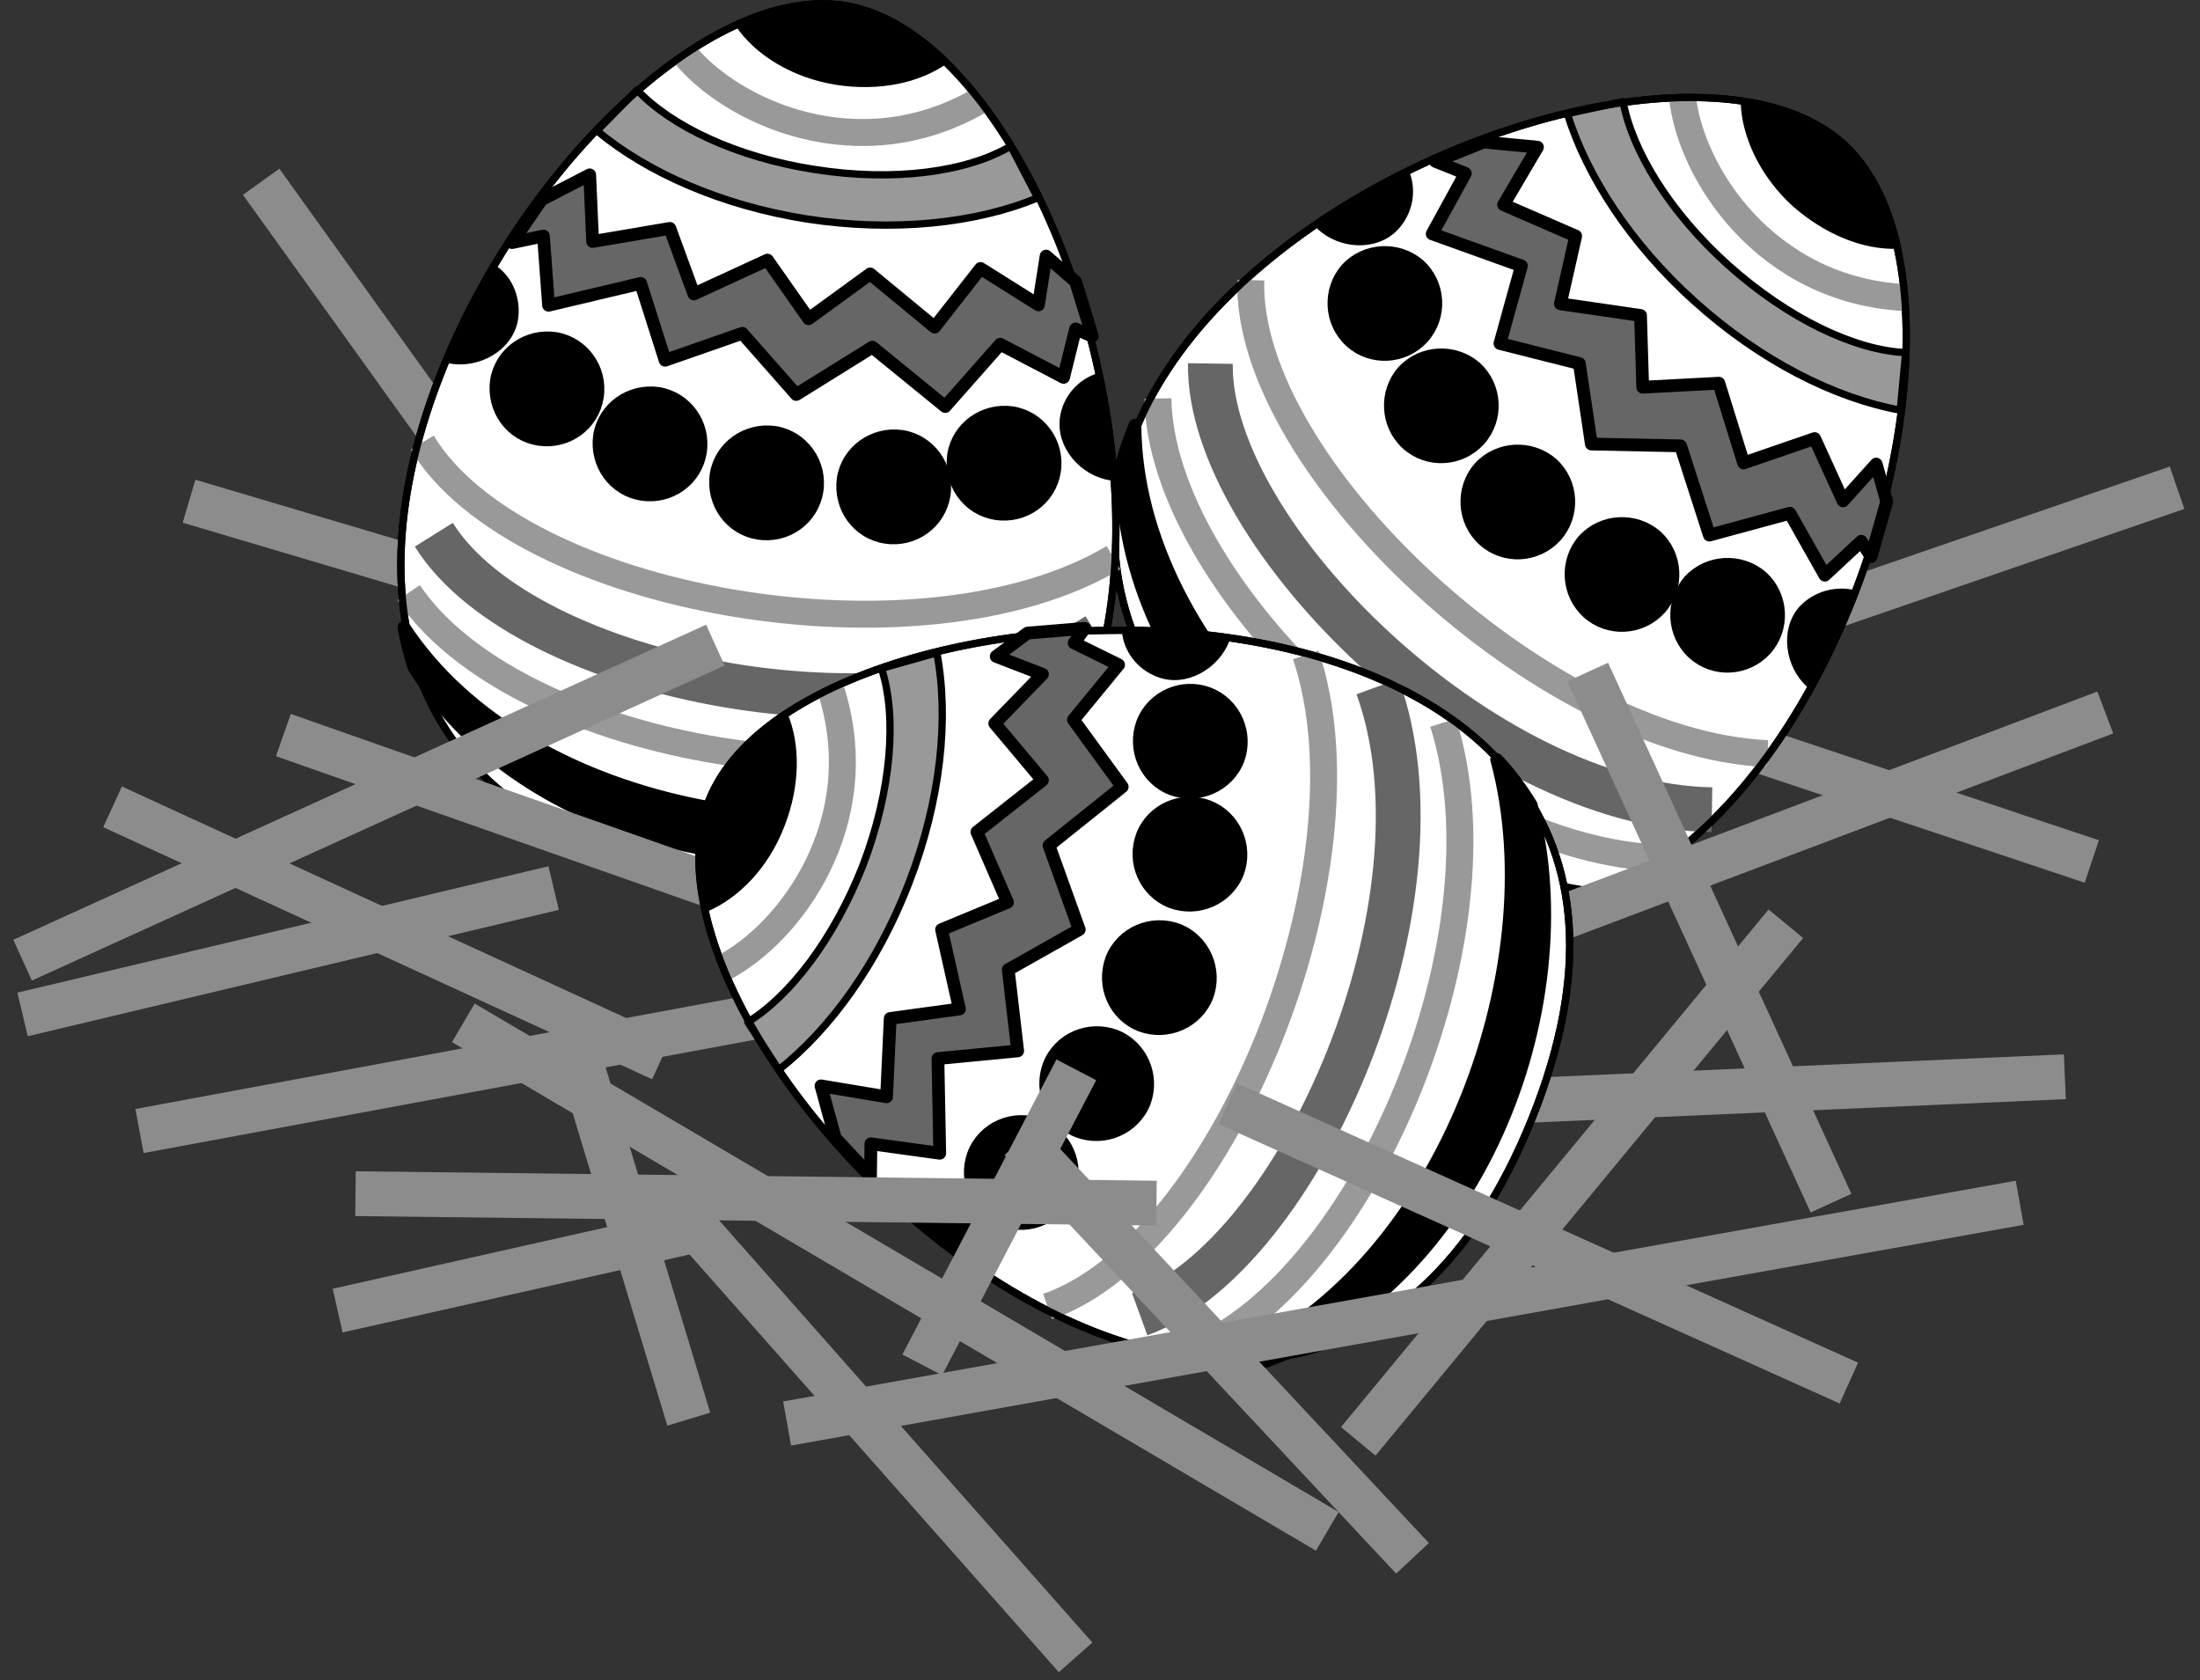 <svg xmlns="http://www.w3.org/2000/svg" xml:space="preserve" width="228.283" height="174.35" fill-rule="evenodd" stroke-linejoin="round" stroke-width="28.222" preserveAspectRatio="xMidYMid" version="1.2" viewBox="0 0 6040 4613"><rect x="0" y="0" width="6040" height="4613" fill="#333333" stroke="none"/><defs class="ClipPathGroup"><clipPath id="a" clipPathUnits="userSpaceOnUse"><path d="M0 0h21590v27940H0z"/></clipPath></defs><g class="SlideGroup"><g class="Slide" clip-path="url(#a)" transform="translate(-8490 -10808)"><g class="Page"><g class="Group"><g fill="none" class="com.sun.star.drawing.LineShape"><path d="M12392 13702h1830v200h-1830z" class="BoundingBox"/><path stroke="#8c8c8c" stroke-width="123" d="m12454 13839 1705-75"/></g><g fill="none" class="com.sun.star.drawing.LineShape"><path d="M8811 13480h2126v496H8811z" class="BoundingBox"/><path stroke="#8c8c8c" stroke-width="123" d="m8873 13913 2001-371"/></g><g fill="none" class="com.sun.star.drawing.LineShape"><path d="M12688 12616h1608v620h-1608z" class="BoundingBox"/><path stroke="#8c8c8c" stroke-width="123" d="m12750 12678 1483 495"/></g><g fill="none" class="com.sun.star.drawing.LineShape"><path d="M12861 12085h1669v657h-1669z" class="BoundingBox"/><path stroke="#8c8c8c" stroke-width="123" d="m14467 12147-1544 532"/></g><g fill="none" class="com.sun.star.drawing.LineShape"><path d="M8947 12122h1126v422H8947z" class="BoundingBox"/><path stroke="#8c8c8c" stroke-width="123" d="m9009 12184 1001 297"/></g><g fill="none" class="com.sun.star.drawing.LineShape"><path d="M9145 11245h1003v1348H9145z" class="BoundingBox"/><path stroke="#8c8c8c" stroke-width="123" d="m9207 11307 878 1223"/></g><g class="Group"><g class="com.sun.star.drawing.ClosedBezierShape"><path fill="none" d="M11540 11066h2195v2269h-2195z" class="BoundingBox"/><path fill="#fff" d="M11930 13003c1287 1191 2188-1288 1620-1801-568-510-2904 610-1620 1801z"/><path fill="none" stroke="#000" stroke-width="20" d="M11930 13003c1287 1191 2188-1288 1620-1801-568-510-2904 610-1620 1801z"/></g><g class="com.sun.star.drawing.ClosedBezierShape"><path fill="none" d="M12782 11077h951v868h-951z" class="BoundingBox"/><path fill="#999" d="M13707 11934c-180-33-383-135-564-298-176-158-297-345-350-516l153-33c25 135 128 304 288 448 165 148 349 235 488 241z"/><path fill="none" stroke="#000" stroke-width="20" d="M13707 11934c-180-33-383-135-564-298-176-158-297-345-350-516l153-33c25 135 128 304 288 448 165 148 349 235 488 241z"/></g><g class="com.sun.star.drawing.PolyPolygonShape"><path fill="none" d="M12404 11180h1285v1226h-1285z" class="BoundingBox"/><path fill="#666" d="m12563 11198 148 14-93 158 198 86-42 186 220 32 6 197 209-11 68 219 195-67 78 171 91-101 29 103-43 151-27-42-100 93-96-170-221 60-79-245-245-5-33-221-218-55 59-213-245-88 91-166-82-33z"/><path fill="none" stroke="#000" stroke-width="35" d="m12563 11198 148 14-93 158 198 86-42 186 220 32 6 197 209-11 68 219 195-67 78 171 91-101 29 103-43 151-27-42-100 93-96-170-221 60-79-245-245-5-33-221-218-55 59-213-245-88 91-166-82-33z"/></g><g class="Group"><g class="com.sun.star.drawing.ClosedBezierShape"><path fill="none" d="M12499 12028h317v317h-317z" class="BoundingBox"/><path d="M12563 12290c57 52 146 47 198-10 52-58 47-147-10-199-58-50-147-46-199 11-50 57-46 146 11 198z"/><path fill="none" stroke="#000" stroke-width="35" d="M12563 12290c57 52 146 47 198-10 52-58 47-147-10-199-58-50-147-46-199 11-50 57-46 146 11 198z"/></g></g><g class="Group"><g class="com.sun.star.drawing.ClosedBezierShape"><path fill="none" d="M12785 12227h317v317h-317z" class="BoundingBox"/><path d="M12849 12489c57 52 146 47 198-10 52-58 47-147-10-199-58-50-147-46-199 11-50 57-46 146 11 198z"/><path fill="none" stroke="#000" stroke-width="35" d="M12849 12489c57 52 146 47 198-10 52-58 47-147-10-199-58-50-147-46-199 11-50 57-46 146 11 198z"/></g></g><g class="Group"><g class="com.sun.star.drawing.ClosedBezierShape"><path fill="none" d="M13075 12339h317v317h-317z" class="BoundingBox"/><path d="M13139 12601c57 52 146 47 198-10 52-58 47-147-10-199-58-50-147-46-199 11-50 57-46 146 11 198z"/><path fill="none" stroke="#000" stroke-width="35" d="M13139 12601c57 52 146 47 198-10 52-58 47-147-10-199-58-50-147-46-199 11-50 57-46 146 11 198z"/></g></g><g class="Group"><g class="com.sun.star.drawing.ClosedBezierShape"><path fill="none" d="M12289 11764h317v317h-317z" class="BoundingBox"/><path d="M12353 12026c57 52 146 47 198-10 52-58 47-147-10-199-58-50-147-46-199 11-50 57-46 146 11 198z"/><path fill="none" stroke="#000" stroke-width="35" d="M12353 12026c57 52 146 47 198-10 52-58 47-147-10-199-58-50-147-46-199 11-50 57-46 146 11 198z"/></g></g><g class="Group"><g class="com.sun.star.drawing.ClosedBezierShape"><path fill="none" d="M12134 11483h317v317h-317z" class="BoundingBox"/><path d="M12198 11745c57 52 146 47 198-10 52-58 47-147-10-199-58-50-147-46-199 11-50 57-46 146 11 198z"/><path fill="none" stroke="#000" stroke-width="35" d="M12198 11745c57 52 146 47 198-10 52-58 47-147-10-199-58-50-147-46-199 11-50 57-46 146 11 198z"/></g></g><g fill="none" class="com.sun.star.drawing.OpenBezierShape"><path d="M11887 11540h1495v1375h-1495z" class="BoundingBox"/><path stroke="#999" stroke-width="74" d="M11924 11577c-15 507 802 1273 1419 1300"/></g><g fill="none" class="com.sun.star.drawing.OpenBezierShape"><path d="M13072 11036h688v627h-688z" class="BoundingBox"/><path stroke="#999" stroke-width="74" d="M13109 11073c21 208 228 533 613 552"/></g><g fill="none" class="com.sun.star.drawing.OpenBezierShape"><path d="M11751 11744h1502v1350h-1502z" class="BoundingBox"/><path stroke="#666" stroke-width="123" d="M11813 11806c-7 470 753 1215 1377 1225"/></g><g fill="none" class="com.sun.star.drawing.OpenBezierShape"><path d="M11632 11865h1440v1336h-1440z" class="BoundingBox"/><path stroke="#999" stroke-width="74" d="M11669 11902c8 508 751 1226 1365 1261"/></g><g class="com.sun.star.drawing.ClosedBezierShape"><path fill="none" d="M13396 12424h196v275h-196z" class="BoundingBox"/><path d="M13581 12438c-33 87-78 168-123 248-4-3 5 4 0 0-57-51-71-148-21-205 38-41 94-55 144-43z"/><path fill="none" stroke="#000" stroke-width="20" d="M13581 12438c-33 87-78 168-123 248-4-3 5 4 0 0-57-51-71-148-21-205 38-41 94-55 144-43z"/></g><g class="com.sun.star.drawing.ClosedBezierShape"><path fill="none" d="M13269 11080h440v413h-440z" class="BoundingBox"/><path d="M13698 11481c-28-116-76-213-148-278-69-61-163-96-271-113 3 90 51 196 140 277 88 77 190 117 279 114z"/><path fill="none" stroke="#000" stroke-width="20" d="M13698 11481c-28-116-76-213-148-278-69-61-163-96-271-113 3 90 51 196 140 277 88 77 190 117 279 114z"/></g><g class="com.sun.star.drawing.ClosedBezierShape"><path fill="none" d="M11552 11957h1354v1370h-1354z" class="BoundingBox"/><path d="M12887 13265c-600-61-1278-667-1281-1290-14 34-27 71-36 106-13 612 584 1163 1166 1227 52-9 102-23 151-43z"/><path fill="none" stroke="#000" stroke-width="35" d="M12887 13265c-600-61-1278-667-1281-1290-14 34-27 71-36 106-13 612 584 1163 1166 1227 52-9 102-23 151-43z"/></g><g class="com.sun.star.drawing.ClosedBezierShape"><path fill="none" d="M12103 11275h268v208h-268z" class="BoundingBox"/><path d="M12351 11286c-83 40-160 91-237 143 4 4-4-6 0 0 56 53 153 59 206 3 38-40 49-97 31-146z"/><path fill="none" stroke="#000" stroke-width="20" d="M12351 11286c-83 40-160 91-237 143 4 4-4-6 0 0 56 53 153 59 206 3 38-40 49-97 31-146z"/></g><g fill="none" class="com.sun.star.drawing.ClosedBezierShape"><path d="M11540 11066h2195v2269h-2195z" class="BoundingBox"/><path stroke="#000" stroke-width="20" d="M11930 13003c1287 1191 2188-1288 1620-1801-568-510-2904 610-1620 1801z"/></g></g><g class="Group"><g class="com.sun.star.drawing.ClosedBezierShape"><path fill="none" d="M9580 10808h1986v2443H9580z" class="BoundingBox"/><path fill="#fff" d="M10432 13216c1729 296 1132-2274 376-2393-756-118-2104 2096-376 2393z"/><path fill="none" stroke="#000" stroke-width="20" d="M10432 13216c1729 296 1132-2274 376-2393-756-118-2104 2096-376 2393z"/></g><g class="com.sun.star.drawing.ClosedBezierShape"><path fill="none" d="M10119 11045h1231v393h-1231z" class="BoundingBox"/><path fill="#999" d="M11339 11351c-168 70-395 95-635 58-233-37-437-127-575-242l110-112c94 100 274 185 486 218 219 35 421 7 540-64z"/><path fill="none" stroke="#000" stroke-width="20" d="M11339 11351c-168 70-395 95-635 58-233-37-437-127-575-242l110-112c94 100 274 185 486 218 219 35 421 7 540-64z"/></g><g class="com.sun.star.drawing.PolyPolygonShape"><path fill="none" d="M9878 11270h1630v673H9878z" class="BoundingBox"/><path fill="#666" d="m9977 11356 132-68 8 183 212-36 66 180 202-93 113 161 169-123 177 146 126-161 159 100 21-134 81 70 46 150-46-20-33 133-174-91-151 171-200-163-209 130-148-168-212 74-67-211-253 60-14-190-86 18z"/><path fill="none" stroke="#000" stroke-width="35" d="m9977 11356 132-68 8 183 212-36 66 180 202-93 113 161 169-123 177 146 126-161 159 100 21-134 81 70 46 150-46-20-33 133-174-91-151 171-200-163-209 130-148-168-212 74-67-211-253 60-14-190-86 18z"/></g><g class="Group"><g class="com.sun.star.drawing.ClosedBezierShape"><path fill="none" d="M10437 11976h317v317h-317z" class="BoundingBox"/><path d="M10572 12272c78 12 149-40 161-116 12-77-40-149-116-161-77-11-149 40-161 116-11 78 40 149 116 161z"/><path fill="none" stroke="#000" stroke-width="35" d="M10572 12272c78 12 149-40 161-116 12-77-40-149-116-161-77-11-149 40-161 116-11 78 40 149 116 161z"/></g></g><g class="Group"><g class="com.sun.star.drawing.ClosedBezierShape"><path fill="none" d="M10786 11987h317v317h-317z" class="BoundingBox"/><path d="M10921 12283c78 12 149-40 161-116 12-77-40-149-116-161-77-11-149 40-161 116-11 78 40 149 116 161z"/><path fill="none" stroke="#000" stroke-width="35" d="M10921 12283c78 12 149-40 161-116 12-77-40-149-116-161-77-11-149 40-161 116-11 78 40 149 116 161z"/></g></g><g class="Group"><g class="com.sun.star.drawing.ClosedBezierShape"><path fill="none" d="M11089 11922h317v317h-317z" class="BoundingBox"/><path d="M11224 12218c78 12 149-40 161-116 12-77-40-149-116-161-77-11-149 40-161 116-11 78 40 149 116 161z"/><path fill="none" stroke="#000" stroke-width="35" d="M11224 12218c78 12 149-40 161-116 12-77-40-149-116-161-77-11-149 40-161 116-11 78 40 149 116 161z"/></g></g><g class="Group"><g class="com.sun.star.drawing.ClosedBezierShape"><path fill="none" d="M10117 11869h317v317h-317z" class="BoundingBox"/><path d="M10252 12165c78 12 149-40 161-116 12-77-40-149-116-161-77-11-149 40-161 116-11 78 40 149 116 161z"/><path fill="none" stroke="#000" stroke-width="35" d="M10252 12165c78 12 149-40 161-116 12-77-40-149-116-161-77-11-149 40-161 116-11 78 40 149 116 161z"/></g></g><g class="Group"><g class="com.sun.star.drawing.ClosedBezierShape"><path fill="none" d="M9834 11718h317v317h-317z" class="BoundingBox"/><path d="M9969 12014c78 12 149-40 161-116 12-77-40-149-116-161-77-11-149 40-161 116-11 78 40 149 116 161z"/><path fill="none" stroke="#000" stroke-width="35" d="M9969 12014c78 12 149-40 161-116 12-77-40-149-116-161-77-11-149 40-161 116-11 78 40 149 116 161z"/></g></g><g fill="none" class="com.sun.star.drawing.OpenBezierShape"><path d="M9611 11986h1974v547H9611z" class="BoundingBox"/><path stroke="#999" stroke-width="74" d="M9649 12023c263 435 1367 632 1898 316"/></g><g fill="none" class="com.sun.star.drawing.OpenBezierShape"><path d="M10330 10917h889v293h-889z" class="BoundingBox"/><path stroke="#999" stroke-width="74" d="M10367 10954c131 162 481 323 814 129"/></g><g fill="none" class="com.sun.star.drawing.OpenBezierShape"><path d="M9619 12214h1947v567H9619z" class="BoundingBox"/><path stroke="#666" stroke-width="123" d="M9681 12276c249 399 1293 610 1822 276"/></g><g fill="none" class="com.sun.star.drawing.OpenBezierShape"><path d="M9574 12397h1907v537H9574z" class="BoundingBox"/><path stroke="#999" stroke-width="74" d="M9612 12435c283 421 1298 618 1831 312"/></g><g class="com.sun.star.drawing.ClosedBezierShape"><path fill="none" d="M11399 11832h154v297h-154z" class="BoundingBox"/><path d="M11507 11842c20 91 26 182 33 275-6 0 6 1 0 0-77-12-141-85-130-162 8-55 48-98 97-113z"/><path fill="none" stroke="#000" stroke-width="20" d="M11507 11842c20 91 26 182 33 275-6 0 6 1 0 0-77-12-141-85-130-162 8-55 48-98 97-113z"/></g><g class="com.sun.star.drawing.ClosedBezierShape"><path fill="none" d="M10508 10809h586v239h-586z" class="BoundingBox"/><path d="M11083 10975c-86-83-180-137-275-152-91-13-189 8-289 52 51 75 149 137 268 156 116 18 223-5 296-56z"/><path fill="none" stroke="#000" stroke-width="20" d="M11083 10975c-86-83-180-137-275-152-91-13-189 8-289 52 51 75 149 137 268 156 116 18 223-5 296-56z"/></g><g class="com.sun.star.drawing.ClosedBezierShape"><path fill="none" d="M9581 12512h1814v670H9581z" class="BoundingBox"/><path d="M11376 12913c-537 277-1435 138-1777-383 6 36 16 74 27 109 322 520 1124 656 1647 393 39-37 73-75 103-119z"/><path fill="none" stroke="#000" stroke-width="35" d="M11376 12913c-537 277-1435 138-1777-383 6 36 16 74 27 109 322 520 1124 656 1647 393 39-37 73-75 103-119z"/></g><g class="com.sun.star.drawing.ClosedBezierShape"><path fill="none" d="M9715 11537h201v273h-201z" class="BoundingBox"/><path d="M9848 11547c-49 80-85 164-122 249 6 1-5-1 0 0 76 14 162-33 176-110 9-54-12-109-54-139z"/><path fill="none" stroke="#000" stroke-width="20" d="M9848 11547c-49 80-85 164-122 249 6 1-5-1 0 0 76 14 162-33 176-110 9-54-12-109-54-139z"/></g><g fill="none" class="com.sun.star.drawing.ClosedBezierShape"><path d="M9580 10808h1986v2443H9580z" class="BoundingBox"/><path stroke="#000" stroke-width="20" d="M10432 13216c1729 296 1132-2274 376-2393-756-118-2104 2096-376 2393z"/></g></g><g fill="none" class="com.sun.star.drawing.LineShape"><path d="M12145 12702h2188v904h-2188z" class="BoundingBox"/><path stroke="#8c8c8c" stroke-width="123" d="m12207 13543 2063-779"/></g><g fill="none" class="com.sun.star.drawing.PolyLineShape"><path d="M9355 14122h2151v1299H9355z" class="BoundingBox"/><path stroke="#8c8c8c" stroke-width="123" d="m11443 15358-1038-1174-988 222"/></g><g fill="none" class="com.sun.star.drawing.LineShape"><path d="M9997 13579h447v1188h-447z" class="BoundingBox"/><path stroke="#8c8c8c" stroke-width="123" d="m10381 14704-322-1063"/></g><g fill="none" class="com.sun.star.drawing.LineShape"><path d="M9700 13554h2497v1521H9700z" class="BoundingBox"/><path stroke="#8c8c8c" stroke-width="123" d="m12134 15012-2372-1396"/></g><g fill="none" class="com.sun.star.drawing.LineShape"><path d="M8490 13184h1583v472H8490z" class="BoundingBox"/><path stroke="#8c8c8c" stroke-width="123" d="m10010 13246-1458 347"/></g><g fill="none" class="com.sun.star.drawing.LineShape"><path d="M8737 12961h1632v817H8737z" class="BoundingBox"/><path stroke="#8c8c8c" stroke-width="123" d="m10306 13715-1507-692"/></g><g fill="none" class="com.sun.star.drawing.LineShape"><path d="M8490 12517h2027v990H8490z" class="BoundingBox"/><path stroke="#8c8c8c" stroke-width="123" d="m8552 13444 1902-865"/></g><g fill="none" class="com.sun.star.drawing.LineShape"><path d="M12157 13282h1299v1546h-1299z" class="BoundingBox"/><path stroke="#8c8c8c" stroke-width="123" d="m12219 14765 1174-1421"/></g><g fill="none" class="com.sun.star.drawing.LineShape"><path d="M12787 12591h793v1583h-793z" class="BoundingBox"/><path stroke="#8c8c8c" stroke-width="123" d="m13517 14111-668-1458"/></g><g fill="none" class="com.sun.star.drawing.LineShape"><path d="M9206 12764h1534v620H9206z" class="BoundingBox"/><path stroke="#8c8c8c" stroke-width="123" d="m10677 13321-1409-495"/></g><g class="Group"><g class="com.sun.star.drawing.ClosedBezierShape"><path fill="none" d="M10399 12528h2412v2026h-2412z" class="BoundingBox"/><path fill="#fff" d="M12696 13879c653-1625-1985-1584-2260-872-274 714 1605 2498 2260 872z"/><path fill="none" stroke="#000" stroke-width="20" d="M12696 13879c653-1625-1985-1584-2260-872-274 714 1605 2498 2260 872z"/></g><g class="com.sun.star.drawing.ClosedBezierShape"><path fill="none" d="M10533 12590h556v1166h-556z" class="BoundingBox"/><path fill="#999" d="M11062 12600c34 179 11 406-77 633-85 220-215 400-357 512l-85-131c117-72 237-229 316-430 79-207 94-410 51-541z"/><path fill="none" stroke="#000" stroke-width="20" d="M11062 12600c34 179 11 406-77 633-85 220-215 400-357 512l-85-131c117-72 237-229 316-430 79-207 94-410 51-541z"/></g><g class="com.sun.star.drawing.PolyPolygonShape"><path fill="none" d="M10726 12515h864v1540h-864z" class="BoundingBox"/><path fill="#666" d="m10783 13932-39-143 180 30 10-215 190-26-49-218 181-75-84-193 180-142-131-156 131-135-127-49 86-64 157-13-29 40 122 60-124 151 134 184-201 161 83 231-195 110 26 223-219 21 5 260-189-26-1 88z"/><path fill="none" stroke="#000" stroke-width="35" d="m10783 13932-39-143 180 30 10-215 190-26-49-218 181-75-84-193 180-142-131-156 131-135-127-49 86-64 157-13-29 40 122 60-124 151 134 184-201 161 83 231-195 110 26 223-219 21 5 260-189-26-1 88z"/></g><g class="Group"><g class="com.sun.star.drawing.ClosedBezierShape"><path fill="none" d="M11515 13334h317v317h-317z" class="BoundingBox"/><path d="M11804 13543c27-73-9-154-80-182-73-27-154 8-182 80-27 73 8 154 80 182 73 27 154-9 182-80z"/><path fill="none" stroke="#000" stroke-width="35" d="M11804 13543c27-73-9-154-80-182-73-27-154 8-182 80-27 73 8 154 80 182 73 27 154-9 182-80z"/></g></g><g class="Group"><g class="com.sun.star.drawing.ClosedBezierShape"><path fill="none" d="M11599 12995h317v317h-317z" class="BoundingBox"/><path d="M11888 13204c27-73-9-154-81-182-72-27-153 8-181 80-27 73 8 154 80 182 73 27 154-9 182-80z"/><path fill="none" stroke="#000" stroke-width="35" d="M11888 13204c27-73-9-154-81-182-72-27-153 8-181 80-27 73 8 154 80 182 73 27 154-9 182-80z"/></g></g><g class="Group"><g class="com.sun.star.drawing.ClosedBezierShape"><path fill="none" d="M11600 12685h317v317h-317z" class="BoundingBox"/><path d="M11889 12894c27-73-9-154-81-182-72-27-153 8-181 80-27 73 8 154 80 182 73 27 154-9 182-80z"/><path fill="none" stroke="#000" stroke-width="35" d="M11889 12894c27-73-9-154-81-182-72-27-153 8-181 80-27 73 8 154 80 182 73 27 154-9 182-80z"/></g></g><g class="Group"><g class="com.sun.star.drawing.ClosedBezierShape"><path fill="none" d="M11343 13625h317v317h-317z" class="BoundingBox"/><path d="M11632 13834c27-73-9-154-80-182-73-27-154 8-182 80-27 73 8 154 80 182 73 27 154-9 182-80z"/><path fill="none" stroke="#000" stroke-width="35" d="M11632 13834c27-73-9-154-80-182-73-27-154 8-182 80-27 73 8 154 80 182 73 27 154-9 182-80z"/></g></g><g class="Group"><g class="com.sun.star.drawing.ClosedBezierShape"><path fill="none" d="M11136 13869h317v317h-317z" class="BoundingBox"/><path d="M11425 14077c27-72-9-153-80-181-73-27-154 8-182 80-27 73 8 154 80 182 73 27 154-9 182-81z"/><path fill="none" stroke="#000" stroke-width="35" d="M11425 14077c27-72-9-153-80-181-73-27-154 8-182 80-27 73 8 154 80 182 73 27 154-9 182-81z"/></g></g><g fill="none" class="com.sun.star.drawing.OpenBezierShape"><path d="M11329 12569h833v1865h-833z" class="BoundingBox"/><path stroke="#999" stroke-width="74" d="M11366 14395c480-166 905-1204 709-1789"/></g><g fill="none" class="com.sun.star.drawing.OpenBezierShape"><path d="M10435 12661h406v844h-406z" class="BoundingBox"/><path stroke="#999" stroke-width="74" d="M10472 13467c186-94 417-403 298-769"/></g><g fill="none" class="com.sun.star.drawing.OpenBezierShape"><path d="M11557 12631h835v1848h-835z" class="BoundingBox"/><path stroke="#666" stroke-width="123" d="M11619 14416c442-161 866-1137 653-1723"/></g><g fill="none" class="com.sun.star.drawing.OpenBezierShape"><path d="M11724 12755h813v1800h-813z" class="BoundingBox"/><path stroke="#999" stroke-width="74" d="M11761 14517c471-189 877-1139 691-1725"/></g><g class="com.sun.star.drawing.ClosedBezierShape"><path fill="none" d="M11570 12529h298v148h-298z" class="BoundingBox"/><path d="M11580 12539c93 0 184 13 276 25-2 6 2-5 0 0-28 73-113 121-185 93-53-20-87-67-91-118z"/><path fill="none" stroke="#000" stroke-width="20" d="M11580 12539c93 0 184 13 276 25-2 6 2-5 0 0-28 73-113 121-185 93-53-20-87-67-91-118z"/></g><g class="com.sun.star.drawing.ClosedBezierShape"><path fill="none" d="M10401 12761h278v552h-278z" class="BoundingBox"/><path d="M10643 12771c-99 66-172 147-207 237-32 85-31 187-10 294 84-35 166-117 209-231 42-108 42-219 8-300z"/><path fill="none" stroke="#000" stroke-width="20" d="M10643 12771c-99 66-172 147-207 237-32 85-31 187-10 294 84-35 166-117 209-231 42-108 42-219 8-300z"/></g><g class="com.sun.star.drawing.ClosedBezierShape"><path fill="none" d="M11833 12875h917v1694h-917z" class="BoundingBox"/><path d="M12599 12893c158 583-166 1432-748 1657 36 1 76 0 112-4 577-205 878-961 731-1528-28-45-58-87-95-125z"/><path fill="none" stroke="#000" stroke-width="35" d="M12599 12893c158 583-166 1432-748 1657 36 1 76 0 112-4 577-205 878-961 731-1528-28-45-58-87-95-125z"/></g><g class="com.sun.star.drawing.ClosedBezierShape"><path fill="none" d="M10931 14054h252v229h-252z" class="BoundingBox"/><path d="M10942 14097c68 65 142 118 218 173 3-5-3 5 0 0 29-72 1-166-71-195-51-21-109-11-147 22z"/><path fill="none" stroke="#000" stroke-width="20" d="M10942 14097c68 65 142 118 218 173 3-5-3 5 0 0 29-72 1-166-71-195-51-21-109-11-147 22z"/></g><g fill="none" class="com.sun.star.drawing.ClosedBezierShape"><path d="M10399 12528h2412v2026h-2412z" class="BoundingBox"/><path stroke="#000" stroke-width="20" d="M12696 13879c653-1625-1985-1584-2260-872-274 714 1605 2498 2260 872z"/></g></g><g fill="none" class="com.sun.star.drawing.LineShape"><path d="M10589 14048h3509v731h-3509z" class="BoundingBox"/><path stroke="#8c8c8c" stroke-width="123" d="m10651 14716 3384-606"/></g><g fill="none" class="com.sun.star.drawing.LineShape"><path d="M11231 13875h1200v1274h-1200z" class="BoundingBox"/><path stroke="#8c8c8c" stroke-width="123" d="m12368 15086-1075-1149"/></g><g fill="none" class="com.sun.star.drawing.LineShape"><path d="M9404 14023h2324v151H9404z" class="BoundingBox"/><path stroke="#8c8c8c" stroke-width="123" d="m9466 14085 2199 26"/></g><g fill="none" class="com.sun.star.drawing.LineShape"><path d="M11799 13776h1830v892h-1830z" class="BoundingBox"/><path stroke="#8c8c8c" stroke-width="123" d="m13566 14605-1705-767"/></g><g fill="none" class="com.sun.star.drawing.LineShape"><path d="M10960 13683h548v935h-548z" class="BoundingBox"/><path stroke="#8c8c8c" stroke-width="123" d="m11022 14555 423-810"/></g></g></g></g></g></svg>

